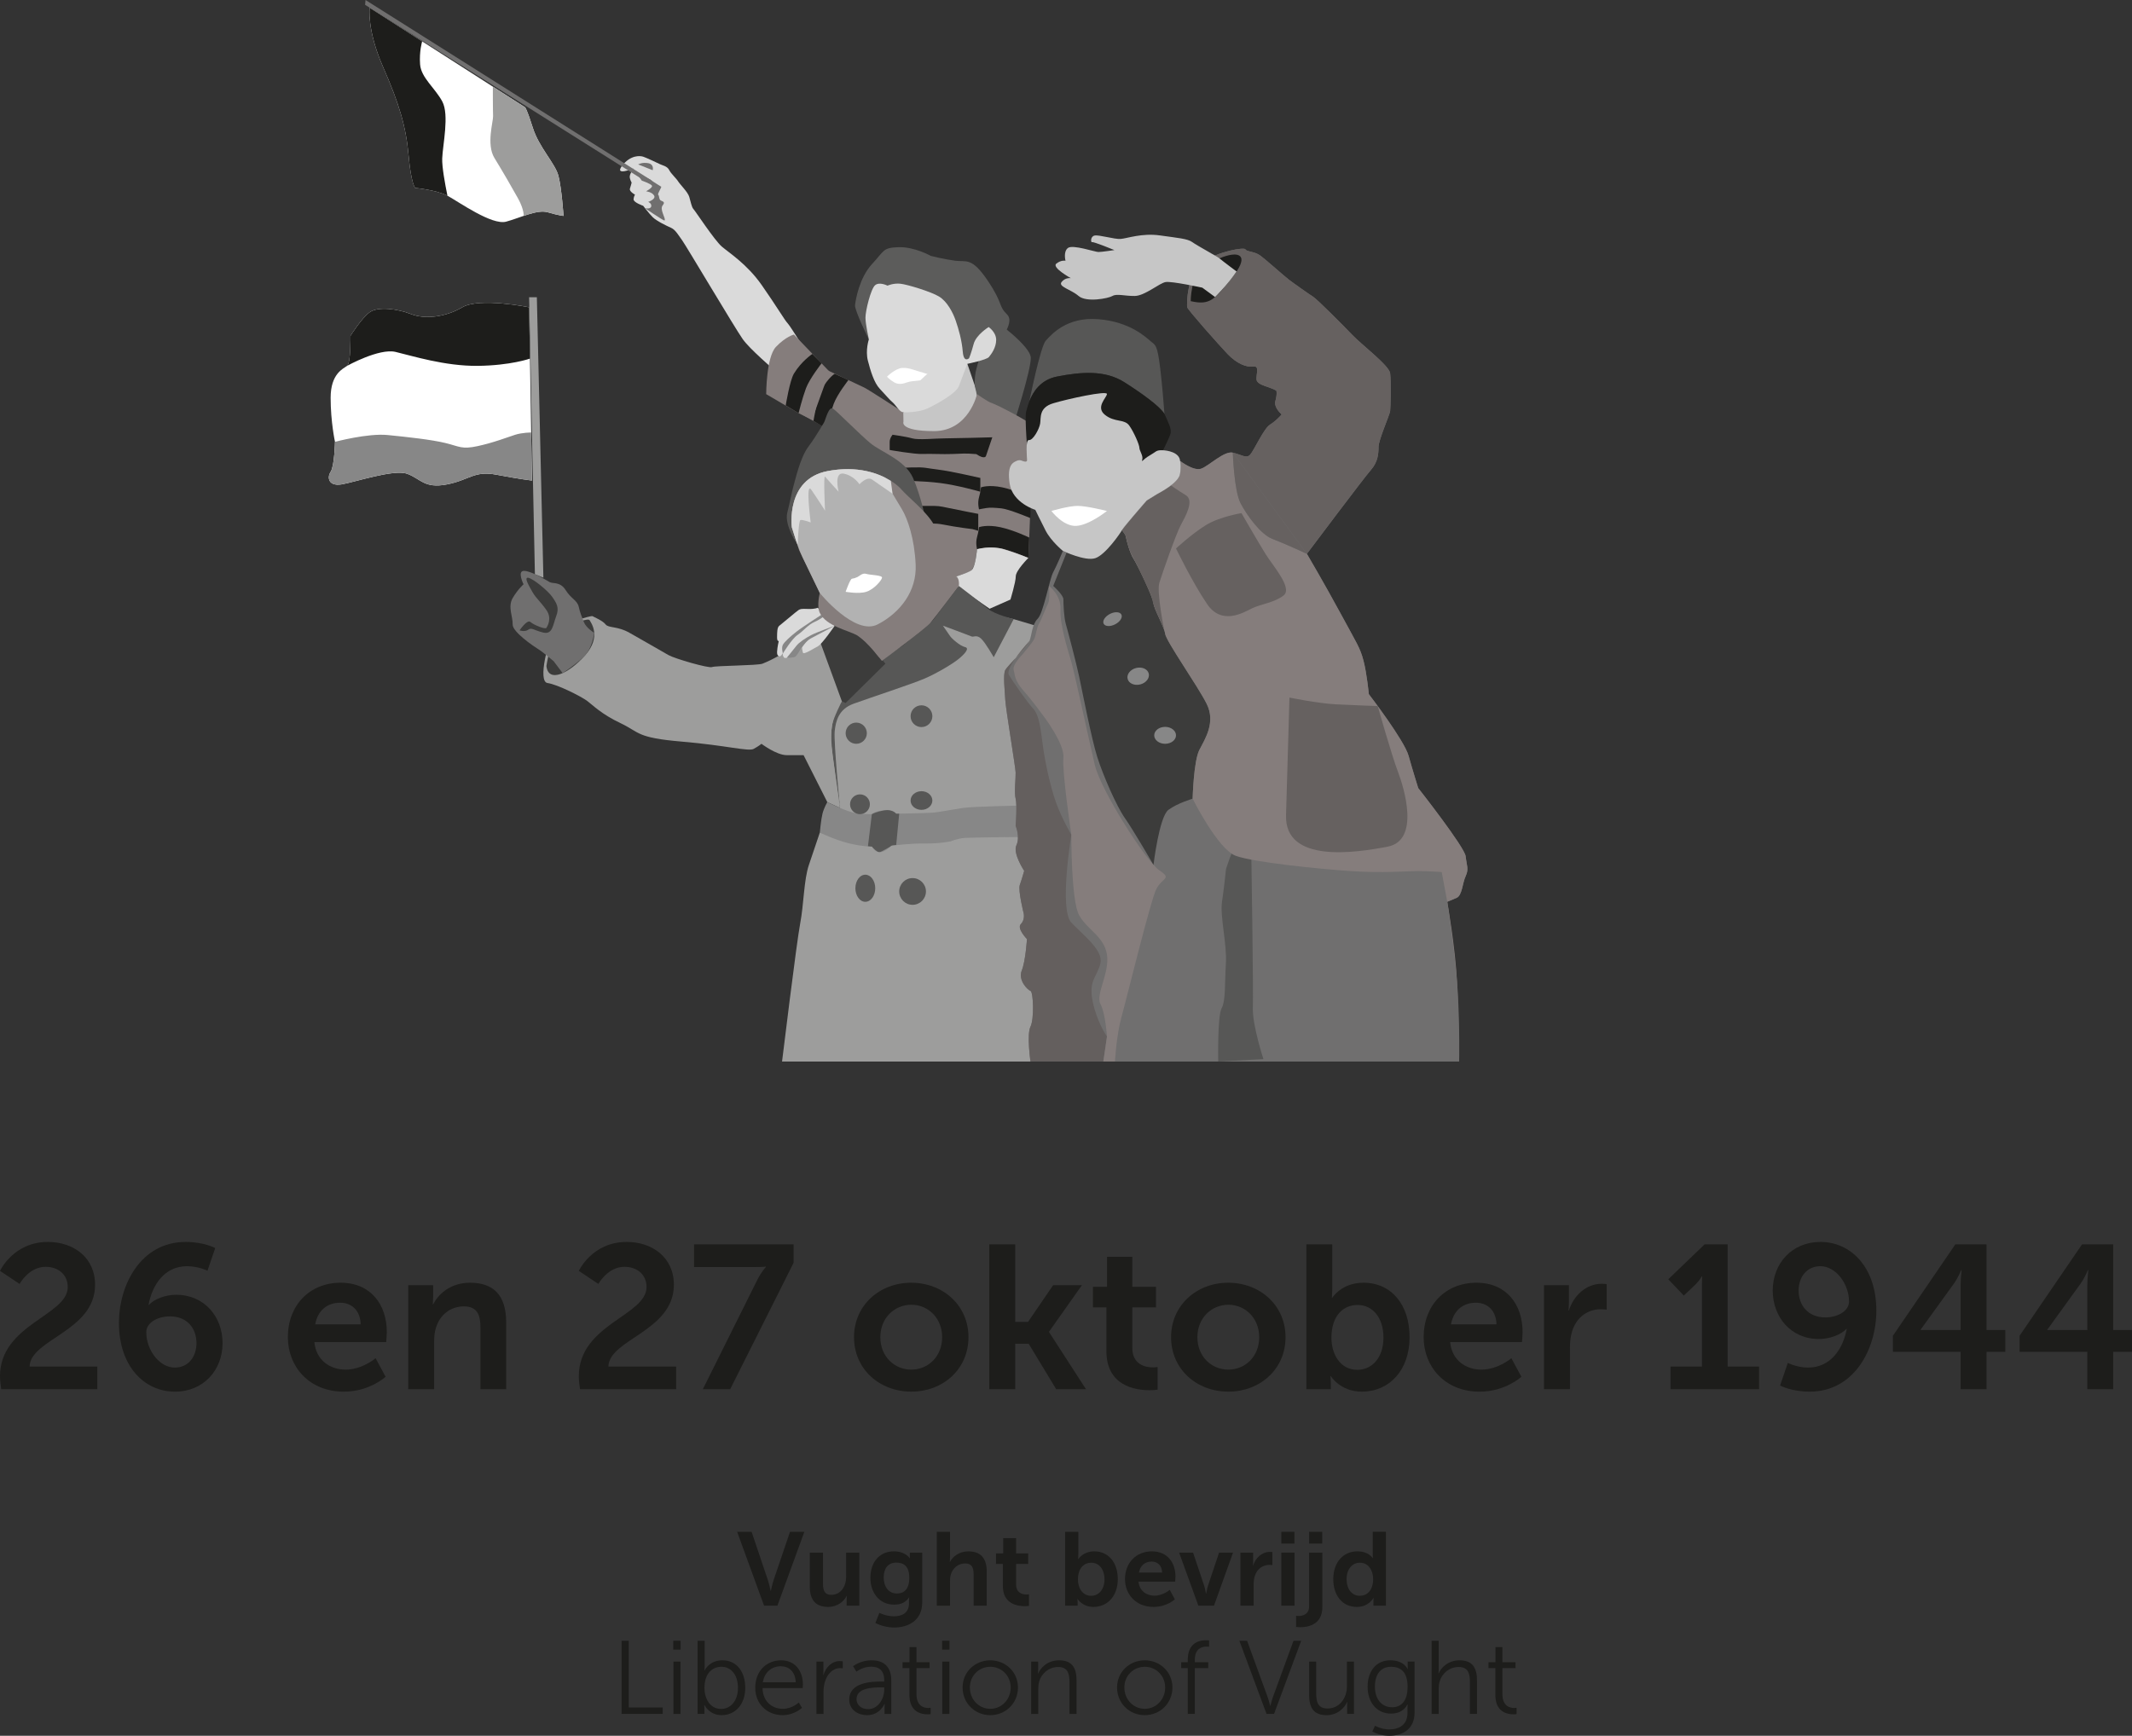 <!-- Generator: Adobe Illustrator 24.0.1, SVG Export Plug-In  -->
<svg version="1.1" xmlns="http://www.w3.org/2000/svg" xmlns:xlink="http://www.w3.org/1999/xlink" x="0px" y="0px"
	 width="228.635px" height="186.175px" viewBox="0 0 228.635 186.175" style="enable-background:new 0 0 228.635 186.175;"
	 xml:space="preserve">
<rect x="0" y="0" width="228.635" height="186.175" fill="#333333" stroke="none"/>
<style type="text/css">
	.st0{fill:#1D1D1B;}
	.st1{fill:#C6C6C6;}
	.st2{fill:#5C5C5B;}
	.st3{fill:#857D7C;}
	.st4{fill:#DADADA;}
	.st5{fill:#FFFFFF;}
	.st6{fill:#706F6F;}
	.st7{fill:#9D9D9C;}
	.st8{fill:#878787;}
	.st9{fill:#575756;}
	.st10{fill:#3C3C3B;}
	.st11{fill:#666160;}
	.st12{fill:#645F5E;}
	.st13{fill:#B2B2B2;}
</style>
<defs>
</defs>
<g>
	<path class="st0" d="M0,147.625c0-5.601,7.264-6.498,7.264-9.583c0-1.356-1.05-2.166-2.363-2.166c-1.816,0-2.8,1.838-2.8,1.838
		l-2.1-1.4c0,0,1.422-3.107,5.141-3.107c2.735,0,5.054,1.663,5.054,4.595c0,4.988-6.957,5.841-7.022,8.773h7.263v2.428H0.131
		C0.065,148.5,0,148.062,0,147.625z"/>
	<path class="st0" d="M12.755,141.893c0-4.069,2.341-8.686,7.154-8.686c1.969,0,3.172,0.657,3.172,0.657l-0.831,2.428
		c0,0-0.984-0.481-2.188-0.481c-2.45,0-3.741,2.035-4.135,4.157h0.043c0.547-0.634,1.794-1.094,2.91-1.094
		c3.063,0,4.989,2.384,4.989,5.185c0,2.888-2.035,5.207-5.12,5.207C15.512,149.266,12.755,146.575,12.755,141.893z M21.069,144.059
		c0-1.575-0.985-2.866-2.844-2.866c-1.4,0-2.538,0.722-2.538,1.685c0,1.947,1.422,3.807,3.063,3.807
		C20.194,146.684,21.069,145.525,21.069,144.059z"/>
	<path class="st0" d="M36.538,137.583c3.216,0,4.944,2.341,4.944,5.295c0,0.328-0.065,1.072-0.065,1.072h-7.701
		c0.175,1.947,1.685,2.954,3.347,2.954c1.794,0,3.216-1.225,3.216-1.225l1.072,1.991c0,0-1.707,1.597-4.485,1.597
		c-3.697,0-5.995-2.669-5.995-5.841C30.871,139.989,33.212,137.583,36.538,137.583z M38.681,142.046
		c-0.043-1.51-0.984-2.319-2.21-2.319c-1.422,0-2.406,0.875-2.669,2.319H38.681z"/>
	<path class="st0" d="M43.78,137.845h2.669v1.291c0,0.415-0.044,0.766-0.044,0.766h0.044c0.481-0.941,1.706-2.319,3.96-2.319
		c2.472,0,3.872,1.291,3.872,4.244v7.176h-2.757v-6.607c0-1.357-0.35-2.276-1.772-2.276c-1.488,0-2.581,0.941-2.997,2.276
		c-0.153,0.459-0.197,0.962-0.197,1.488v5.119H43.78V137.845z"/>
	<path class="st0" d="M62.071,147.625c0-5.601,7.264-6.498,7.264-9.583c0-1.356-1.05-2.166-2.363-2.166
		c-1.816,0-2.8,1.838-2.8,1.838l-2.1-1.4c0,0,1.422-3.107,5.141-3.107c2.735,0,5.054,1.663,5.054,4.595
		c0,4.988-6.957,5.841-7.022,8.773h7.263v2.428H62.202C62.136,148.5,62.071,148.062,62.071,147.625z"/>
	<path class="st0" d="M81.192,137.32c0.481-0.963,0.941-1.422,0.941-1.422v-0.043c0,0-0.306,0.043-1.072,0.043h-6.629v-2.428h10.677
		v1.969l-6.804,13.564h-2.932L81.192,137.32z"/>
	<path class="st0" d="M97.711,137.583c3.413,0,6.148,2.428,6.148,5.841c0,3.435-2.735,5.841-6.126,5.841
		c-3.413,0-6.148-2.407-6.148-5.841C91.585,140.011,94.32,137.583,97.711,137.583z M97.733,146.903c1.794,0,3.303-1.4,3.303-3.479
		c0-2.057-1.51-3.479-3.303-3.479c-1.816,0-3.326,1.422-3.326,3.479C94.408,145.503,95.917,146.903,97.733,146.903z"/>
	<path class="st0" d="M106.091,133.47h2.778v8.314h1.378l2.691-3.938h3.085l-3.522,4.988v0.044l3.96,6.126h-3.194l-2.954-4.879
		h-1.444v4.879h-2.778V133.47z"/>
	<path class="st0" d="M118.65,140.23h-1.444v-2.21h1.51v-3.216h2.713v3.216h2.538v2.21h-2.538v4.332c0,1.838,1.444,2.1,2.21,2.1
		c0.306,0,0.503-0.044,0.503-0.044v2.429c0,0-0.328,0.065-0.853,0.065c-1.553,0-4.638-0.459-4.638-4.201V140.23z"/>
	<path class="st0" d="M131.712,137.583c3.413,0,6.148,2.428,6.148,5.841c0,3.435-2.735,5.841-6.126,5.841
		c-3.413,0-6.148-2.407-6.148-5.841C125.586,140.011,128.321,137.583,131.712,137.583z M131.734,146.903
		c1.794,0,3.303-1.4,3.303-3.479c0-2.057-1.51-3.479-3.303-3.479c-1.816,0-3.326,1.422-3.326,3.479
		C128.408,145.503,129.917,146.903,131.734,146.903z"/>
	<path class="st0" d="M140.092,133.47h2.778v4.791c0,0.547-0.044,0.941-0.044,0.941h0.044c0,0,0.984-1.619,3.347-1.619
		c3.019,0,4.945,2.384,4.945,5.841c0,3.544-2.166,5.841-5.119,5.841c-2.319,0-3.326-1.663-3.326-1.663h-0.044
		c0,0,0.044,0.328,0.044,0.766v0.635h-2.625V133.47z M145.561,146.925c1.532,0,2.8-1.247,2.8-3.457c0-2.122-1.138-3.5-2.778-3.5
		c-1.444,0-2.8,1.05-2.8,3.522C142.783,145.218,143.702,146.925,145.561,146.925z"/>
	<path class="st0" d="M158.339,137.583c3.216,0,4.944,2.341,4.944,5.295c0,0.328-0.065,1.072-0.065,1.072h-7.701
		c0.175,1.947,1.685,2.954,3.347,2.954c1.794,0,3.216-1.225,3.216-1.225l1.072,1.991c0,0-1.707,1.597-4.485,1.597
		c-3.697,0-5.995-2.669-5.995-5.841C152.672,139.989,155.013,137.583,158.339,137.583z M160.482,142.046
		c-0.043-1.51-0.984-2.319-2.21-2.319c-1.422,0-2.406,0.875-2.669,2.319H160.482z"/>
	<path class="st0" d="M165.581,137.845h2.669v1.925c0,0.416-0.044,0.788-0.044,0.788h0.044c0.503-1.597,1.838-2.866,3.544-2.866
		c0.263,0,0.503,0.044,0.503,0.044v2.735c0,0-0.285-0.044-0.656-0.044c-1.181,0-2.516,0.679-3.041,2.341
		c-0.175,0.547-0.241,1.16-0.241,1.816v4.419h-2.778V137.845z"/>
	<path class="st0" d="M179.146,146.575h3.369v-8.62c0-0.525,0.022-1.05,0.022-1.05h-0.044c0,0-0.175,0.372-0.678,0.875l-1.247,1.181
		l-1.663-1.75l3.894-3.741h2.472v13.105h3.369v2.428h-9.495V146.575z"/>
	<path class="st0" d="M190.894,148.609l0.831-2.428c0,0,0.985,0.503,2.166,0.503c2.45,0,3.763-2.035,4.157-4.157h-0.044
		c-0.547,0.635-1.816,1.094-2.931,1.094c-3.063,0-4.967-2.406-4.967-5.207c0-2.866,2.035-5.207,5.119-5.207
		c3.238,0,5.995,2.691,5.995,7.373c0,4.069-2.341,8.686-7.154,8.686C192.098,149.266,190.894,148.609,190.894,148.609z
		 M198.289,139.617c0-1.947-1.444-3.807-3.063-3.807c-1.444,0-2.341,1.138-2.341,2.604c0,1.575,0.985,2.888,2.866,2.888
		C197.152,141.302,198.289,140.558,198.289,139.617z"/>
	<path class="st0" d="M202.994,143.271l6.695-9.801h3.347v9.189h2.013v2.341h-2.013v4.004h-2.778v-4.004h-7.264V143.271z
		 M210.257,142.658v-4.813c0-0.766,0.109-1.619,0.109-1.619h-0.044c0,0-0.35,0.831-0.766,1.422l-3.588,4.967v0.043H210.257z"/>
	<path class="st0" d="M216.58,143.271l6.695-9.801h3.347v9.189h2.013v2.341h-2.013v4.004h-2.778v-4.004h-7.264V143.271z
		 M223.844,142.658v-4.813c0-0.766,0.109-1.619,0.109-1.619h-0.044c0,0-0.35,0.831-0.766,1.422l-3.588,4.967v0.043H223.844z"/>
</g>
<g>
	<path class="st0" d="M79.051,164.298h1.551l1.741,5.168c0.156,0.458,0.29,1.161,0.301,1.161h0.022c0.011,0,0.145-0.703,0.301-1.161
		l1.752-5.168h1.54l-2.891,7.925h-1.429L79.051,164.298z"/>
	<path class="st0" d="M86.842,166.53h1.417v3.37c0,0.692,0.179,1.161,0.882,1.161c1.027,0,1.596-0.904,1.596-1.919v-2.612h1.417
		v5.692h-1.361v-0.647c0-0.223,0.022-0.402,0.022-0.402h-0.022c-0.279,0.592-1.005,1.183-1.976,1.183
		c-1.216,0-1.975-0.614-1.975-2.165V166.53z"/>
	<path class="st0" d="M95.873,173.361c0.871,0,1.607-0.368,1.607-1.384v-0.335c0-0.134,0.022-0.301,0.022-0.301H97.48
		c-0.335,0.502-0.826,0.77-1.584,0.77c-1.63,0-2.556-1.317-2.556-2.88s0.882-2.835,2.523-2.835c1.239,0,1.685,0.725,1.685,0.725
		h0.034c0,0-0.011-0.067-0.011-0.156v-0.435h1.328v5.346c0,1.953-1.518,2.69-3.002,2.69c-0.714,0-1.473-0.201-2.02-0.491
		l0.424-1.082C94.299,172.992,95.013,173.361,95.873,173.361z M97.513,169.242c0-1.295-0.636-1.641-1.406-1.641
		c-0.859,0-1.339,0.625-1.339,1.585c0,0.993,0.514,1.73,1.429,1.73C96.877,170.916,97.513,170.526,97.513,169.242z"/>
	<path class="st0" d="M100.461,164.298h1.417v2.746c0,0.279-0.022,0.48-0.022,0.48h0.022c0.279-0.547,0.971-1.127,1.965-1.127
		c1.261,0,1.975,0.658,1.975,2.165v3.661h-1.406v-3.37c0-0.692-0.179-1.161-0.904-1.161c-0.748,0-1.328,0.491-1.54,1.183
		c-0.067,0.223-0.09,0.469-0.09,0.737v2.612h-1.417V164.298z"/>
	<path class="st0" d="M107.549,167.746h-0.737v-1.127h0.77v-1.64h1.384v1.64h1.295v1.127h-1.295v2.21
		c0,0.937,0.737,1.071,1.127,1.071c0.156,0,0.257-0.022,0.257-0.022v1.239c0,0-0.167,0.034-0.435,0.034
		c-0.792,0-2.366-0.235-2.366-2.143V167.746z"/>
	<path class="st0" d="M114.225,164.298h1.417v2.444c0,0.279-0.022,0.48-0.022,0.48h0.022c0,0,0.502-0.826,1.708-0.826
		c1.54,0,2.522,1.216,2.522,2.98c0,1.808-1.105,2.98-2.611,2.98c-1.183,0-1.697-0.848-1.697-0.848h-0.022
		c0,0,0.022,0.167,0.022,0.391v0.324h-1.339V164.298z M117.015,171.162c0.781,0,1.429-0.636,1.429-1.763
		c0-1.083-0.58-1.786-1.417-1.786c-0.737,0-1.429,0.536-1.429,1.797C115.597,170.291,116.066,171.162,117.015,171.162z"/>
	<path class="st0" d="M123.534,166.396c1.641,0,2.523,1.194,2.523,2.701c0,0.167-0.034,0.547-0.034,0.547h-3.929
		c0.09,0.993,0.859,1.507,1.708,1.507c0.915,0,1.641-0.625,1.641-0.625l0.547,1.016c0,0-0.871,0.815-2.288,0.815
		c-1.886,0-3.058-1.361-3.058-2.98C120.644,167.624,121.838,166.396,123.534,166.396z M124.628,168.673
		c-0.022-0.77-0.502-1.183-1.127-1.183c-0.726,0-1.228,0.447-1.362,1.183H124.628z"/>
	<path class="st0" d="M126.448,166.53h1.496l1.183,3.527c0.112,0.335,0.19,0.859,0.201,0.859h0.022c0.011,0,0.089-0.524,0.201-0.859
		l1.183-3.527h1.496l-2.043,5.692h-1.674L126.448,166.53z"/>
	<path class="st0" d="M133.023,166.53h1.362v0.982c0,0.212-0.022,0.402-0.022,0.402h0.022c0.257-0.815,0.937-1.462,1.808-1.462
		c0.134,0,0.257,0.022,0.257,0.022v1.395c0,0-0.145-0.022-0.335-0.022c-0.603,0-1.284,0.346-1.552,1.194
		c-0.089,0.279-0.123,0.592-0.123,0.927v2.254h-1.417V166.53z"/>
	<path class="st0" d="M137.41,164.298h1.406v1.262h-1.406V164.298z M137.41,166.53h1.417v5.692h-1.417V166.53z"/>
	<path class="st0" d="M141.807,166.53v5.86c0,1.908-1.596,2.143-2.377,2.143c-0.268,0-0.435-0.034-0.435-0.034v-1.194
		c0,0,0.1,0.022,0.245,0.022c0.402,0,1.15-0.123,1.15-1.049v-5.748H141.807z M140.39,164.298h1.406v1.262h-1.406V164.298z"/>
	<path class="st0" d="M145.558,166.396c1.25,0,1.641,0.725,1.641,0.725h0.022c0,0-0.011-0.145-0.011-0.324v-2.5h1.417v7.925h-1.339
		v-0.469c0-0.212,0.022-0.368,0.022-0.368h-0.022c0,0-0.48,0.971-1.786,0.971c-1.54,0-2.522-1.216-2.522-2.98
		C142.98,167.568,144.052,166.396,145.558,166.396z M145.826,171.162c0.736,0,1.429-0.536,1.429-1.797
		c0-0.882-0.469-1.752-1.417-1.752c-0.781,0-1.429,0.636-1.429,1.764C144.409,170.459,144.989,171.162,145.826,171.162z"/>
</g>
<g>
	<path class="st0" d="M66.659,175.985h0.77v7.154h3.638v0.692h-4.409V175.985z"/>
	<path class="st0" d="M72.196,175.985h0.793v0.949h-0.793V175.985z M72.218,178.217h0.759v5.614h-0.759V178.217z"/>
	<path class="st0" d="M74.808,175.985h0.759v2.723c0,0.257-0.022,0.458-0.022,0.458h0.022c0,0,0.469-1.083,1.909-1.083
		c1.507,0,2.444,1.206,2.444,2.947c0,1.774-1.06,2.935-2.534,2.935c-1.339,0-1.842-1.094-1.842-1.094h-0.022
		c0,0,0.022,0.189,0.022,0.458v0.502h-0.737V175.985z M77.331,183.296c0.993,0,1.808-0.837,1.808-2.266
		c0-1.373-0.726-2.255-1.775-2.255c-0.937,0-1.819,0.67-1.819,2.266C75.545,182.169,76.125,183.296,77.331,183.296z"/>
	<path class="st0" d="M83.761,178.083c1.551,0,2.344,1.194,2.344,2.589c0,0.134-0.022,0.391-0.022,0.391h-4.308
		c0.033,1.44,1.015,2.221,2.176,2.221c1.027,0,1.708-0.681,1.708-0.681l0.346,0.58c0,0-0.815,0.781-2.076,0.781
		c-1.674,0-2.936-1.206-2.936-2.935C80.993,179.189,82.242,178.083,83.761,178.083z M85.334,180.439
		c-0.045-1.172-0.759-1.719-1.596-1.719c-0.938,0-1.752,0.592-1.931,1.719H85.334z"/>
	<path class="st0" d="M87.556,178.217h0.748v0.993c0,0.246-0.022,0.447-0.022,0.447h0.022c0.268-0.848,0.893-1.495,1.774-1.495
		c0.156,0,0.301,0.033,0.301,0.033v0.748c0,0-0.134-0.022-0.279-0.022c-0.792,0-1.384,0.625-1.63,1.451
		c-0.112,0.357-0.156,0.737-0.156,1.094v2.366h-0.759V178.217z"/>
	<path class="st0" d="M94.51,180.36h0.313v-0.145c0-1.082-0.592-1.451-1.395-1.451c-0.927,0-1.585,0.536-1.585,0.536l-0.357-0.58
		c0,0,0.737-0.636,1.998-0.636c1.351,0,2.098,0.748,2.098,2.154v3.594h-0.725v-0.614c0-0.279,0.022-0.468,0.022-0.468h-0.022
		c0,0-0.469,1.216-1.875,1.216c-0.938,0-1.909-0.547-1.909-1.663C91.072,180.405,93.539,180.36,94.51,180.36z M93.104,183.318
		c1.071,0,1.719-1.116,1.719-2.087v-0.245h-0.324c-0.882,0-2.645,0.034-2.645,1.272C91.854,182.782,92.267,183.318,93.104,183.318z"
		/>
	<path class="st0" d="M97.524,178.92h-0.736v-0.636h0.747v-1.618h0.748v1.618h1.406v0.636h-1.406v2.79
		c0,1.317,0.837,1.484,1.261,1.484c0.156,0,0.257-0.022,0.257-0.022v0.681c0,0-0.123,0.022-0.323,0.022
		c-0.648,0-1.953-0.212-1.953-2.087V178.92z"/>
	<path class="st0" d="M101.03,175.985h0.792v0.949h-0.792V175.985z M101.052,178.217h0.759v5.614h-0.759V178.217z"/>
	<path class="st0" d="M106.197,178.083c1.641,0,2.969,1.25,2.969,2.913c0,1.696-1.328,2.969-2.969,2.969
		c-1.64,0-2.969-1.272-2.969-2.969C103.229,179.333,104.557,178.083,106.197,178.083z M106.197,183.285
		c1.206,0,2.188-0.982,2.188-2.288c0-1.272-0.982-2.221-2.188-2.221c-1.205,0-2.187,0.949-2.187,2.221
		C104.01,182.302,104.992,183.285,106.197,183.285z"/>
	<path class="st0" d="M110.585,178.217h0.748v0.837c0,0.246-0.022,0.447-0.022,0.447h0.022c0.201-0.513,0.915-1.417,2.243-1.417
		c1.384,0,1.875,0.793,1.875,2.176v3.572h-0.759v-3.37c0-0.882-0.134-1.663-1.217-1.663c-0.96,0-1.786,0.659-2.043,1.585
		c-0.067,0.235-0.089,0.491-0.089,0.759v2.69h-0.759V178.217z"/>
	<path class="st0" d="M122.763,178.083c1.641,0,2.969,1.25,2.969,2.913c0,1.696-1.328,2.969-2.969,2.969
		c-1.64,0-2.969-1.272-2.969-2.969C119.794,179.333,121.122,178.083,122.763,178.083z M122.763,183.285
		c1.206,0,2.188-0.982,2.188-2.288c0-1.272-0.982-2.221-2.188-2.221c-1.205,0-2.187,0.949-2.187,2.221
		C120.576,182.302,121.558,183.285,122.763,183.285z"/>
	<path class="st0" d="M127.374,178.92h-0.703v-0.636h0.703v-0.268c0-1.853,1.306-2.087,1.942-2.087c0.212,0,0.346,0.022,0.346,0.022
		v0.681c0,0-0.112-0.022-0.268-0.022c-0.435,0-1.261,0.156-1.261,1.406v0.268h1.44v0.636h-1.44v4.911h-0.759V178.92z"/>
	<path class="st0" d="M132.911,175.985h0.826l2.176,5.96c0.145,0.402,0.301,1.016,0.301,1.016h0.022c0,0,0.156-0.614,0.301-1.016
		l2.177-5.96h0.826l-2.913,7.846h-0.804L132.911,175.985z"/>
	<path class="st0" d="M140.39,178.217h0.759v3.371c0,0.882,0.134,1.663,1.216,1.663c1.284,0,2.076-1.127,2.076-2.344v-2.69h0.759
		v5.614h-0.737v-0.837c0-0.245,0.022-0.446,0.022-0.446h-0.022c-0.223,0.547-0.96,1.417-2.198,1.417
		c-1.317,0-1.875-0.714-1.875-2.176V178.217z"/>
	<path class="st0" d="M148.973,185.494c1.094,0,1.964-0.513,1.964-1.763v-0.514c0-0.212,0.022-0.402,0.022-0.402h-0.022
		c-0.335,0.625-0.904,0.982-1.774,0.982c-1.507,0-2.5-1.194-2.5-2.88c0-1.685,0.927-2.835,2.433-2.835
		c1.485,0,1.853,0.938,1.853,0.938h0.022c0,0-0.011-0.067-0.011-0.19v-0.614h0.737v5.48c0,1.786-1.317,2.478-2.69,2.478
		c-0.647,0-1.295-0.167-1.842-0.446l0.29-0.625C147.456,185.104,148.148,185.494,148.973,185.494z M150.949,180.918
		c0-1.64-0.781-2.143-1.774-2.143c-1.094,0-1.73,0.793-1.73,2.132c0,1.339,0.726,2.21,1.842,2.21
		C150.168,183.117,150.949,182.57,150.949,180.918z"/>
	<path class="st0" d="M153.528,175.985h0.759v3.036c0,0.257-0.022,0.457-0.022,0.457h0.022c0.212-0.536,0.96-1.395,2.232-1.395
		c1.384,0,1.875,0.793,1.875,2.176v3.572h-0.759v-3.37c0-0.882-0.134-1.663-1.216-1.663c-0.96,0-1.786,0.659-2.043,1.596
		c-0.067,0.223-0.089,0.48-0.089,0.748v2.69h-0.759V175.985z"/>
	<path class="st0" d="M160.36,178.92h-0.736v-0.636h0.747v-1.618h0.748v1.618h1.406v0.636h-1.406v2.79
		c0,1.317,0.837,1.484,1.261,1.484c0.156,0,0.257-0.022,0.257-0.022v0.681c0,0-0.123,0.022-0.323,0.022
		c-0.648,0-1.953-0.212-1.953-2.087V178.92z"/>
</g>
<polygon class="st1" points="96.868,44.215 96.148,45.5 97.328,46.162 101.949,46.629 104.519,45.422 105.13,43.086 103.74,39.024 
	102.26,39.465 "/>
<g>
	<path class="st2" d="M105.871,35.706c0,0-1.138,3.582-1.244,4.205c-0.106,0.623-0.154,1.35,0,1.869
		c0.153,0.519,0.389,2.418,0.389,2.418l1.439,1.787l2.271-0.545c0,0,1.817-5.685,1.817-7.035c0-1.35-4.088-4.205-4.088-4.205
		L105.871,35.706z"/>
	<path class="st3" d="M104.778,58.907l1.999,0.493l3.504,0.441c0,0,0.623-13.835,0.389-14.224s-3.777-2.219-4.283-2.375
		c-0.506-0.156-1.609-0.973-1.609-0.973s-0.883,3.971-4.62,3.971c-3.738,0-3.271-1.012-3.271-1.012l-0.019-1.012
		c0,0-3.667-2.388-4.186-2.648c-0.52-0.26-5.427-2.544-5.427-2.544s-1.478,1.298-1.582,2.492c-0.104,1.194,0,2.752,0,2.752
		l9.136,5.166l3.946,6.411l1.558,5.554l1.246,0.727c0,0,2.462-0.691,2.648-0.987c0.187-0.295,0.336-0.66,0.412-1.096
		C104.693,59.606,104.778,58.907,104.778,58.907"/>
	<path class="st2" d="M93.175,36.402c0,0-1.531-3.089-1.48-3.66c0.052-0.571,0.467-2.959,1.817-4.413
		c1.35-1.454,1.142-1.765,2.855-1.816c1.713-0.052,3.452,0.934,3.452,0.934s1.428,0.363,2.622,0.519
		c1.194,0.156,1.765-0.415,3.478,2.129c1.713,2.544,1.09,2.648,2.077,3.634c0.986,0.986-1.242,3.271-1.242,3.271l-1.846,0.933
		l-2.519,1.805l-0.831-6.061l-4.776-2.336l-2.18,0.467L93.175,36.402z"/>
	<path class="st0" d="M104.778,58.907c0,0-0.182-0.649,0-1.298c0.182-0.649,0.208-1.064,0.208-1.064s0.831-0.311,2.284,0
		c1.454,0.312,3.106,1.112,3.106,1.112l-0.094,2.184c0,0-2.319-0.97-3.118-1.044c-0.8-0.074-1.163-0.096-1.584-0.035
		C105.156,58.823,104.778,58.907,104.778,58.907"/>
	<path class="st0" d="M104.99,54.634c0,0-0.182-0.649,0-1.298c0.182-0.649,0.208-1.064,0.208-1.064s0.831-0.311,2.284,0
		c1.454,0.312,3.106,1.112,3.106,1.112l-0.094,2.184c0,0-2.319-0.97-3.118-1.044c-0.8-0.073-1.163-0.096-1.584-0.035
		C105.368,54.55,104.99,54.634,104.99,54.634"/>
	<path class="st0" d="M104.909,55.117c0,0-2.052-0.389-3.142-0.623c-1.09-0.234-1.168-0.234-2.129-0.234h-2.31l0.847,2.146
		c0,0,1.361-0.459,2.943-0.147c1.583,0.312,3.166,0.493,3.166,0.493l0.624,0.182V55.117z"/>
	<path class="st0" d="M96.926,51.574c0,0,2.025,0,3.894,0.234c1.869,0.234,4.311,0.932,4.311,0.932v-1.477
		c0,0-3.22-0.74-4.544-0.896c-1.324-0.155-1.285-0.272-2.803-0.234c-1.518,0.039-2.064,0.156-2.064,0.156l0.701,1.324L96.926,51.574
		z"/>
	<path class="st0" d="M106.415,46.904c0,0-4.232,0.114-5.128,0.114c-0.895,0-2.804,0.195-3.465,0
		c-0.662-0.194-2.102-0.389-2.102-0.389s-0.312,0.35-0.312,0.778v0.857c0,0,2.648,0.467,3.543,0.429
		c0.895-0.039,2.103,0.044,3.193,0.002c1.09-0.041,1.292-0.091,2.554,0.012c0.924,0.623,1.034,0.204,1.034,0.204L106.415,46.904z"/>
	<path class="st4" d="M96.868,44.215c0,0,1.576,0.078,2.615-0.415c1.038-0.493,3.062-1.609,3.348-2.388
		c0.286-0.779,0.909-2.388,0.909-2.388s2.051-0.415,2.31-0.727c0.26-0.312,0.779-1.012,0.779-1.843c0-0.831-0.805-1.376-0.805-1.376
		s-1.35,0.831-1.609,1.817c-0.26,0.986-0.493,1.531-0.493,1.531s-0.571,0.545-0.675-0.701c-0.104-1.246-0.441-2.414-0.753-3.323
		c-0.311-0.908-0.934-2.076-1.791-2.596c-0.857-0.519-3.401-1.298-4.153-1.375c-0.753-0.078-1.376,0.208-1.376,0.208
		s-0.857-0.441-1.324-0.052c-0.467,0.389-1.038,2.751-1.038,3.478c0,0.727,0.363,2.336,0.363,2.336s-0.389,1.168-0.104,2.284
		c0.285,1.116,0.67,2.372,1.272,3.011c0.779,0.828,0.986,1.117,1.376,1.455C96.108,43.489,96.462,44.212,96.868,44.215"/>
	<path class="st5" d="M95.122,40.399c0,0,0.888-0.884,1.641-0.936c0.753-0.052,1.604,0.365,1.915,0.417
		c0.312,0.052,0.753,0.299,0.831,0.188c0.078-0.111-0.675,0.59-0.779,0.694c-0.104,0.104-0.903,0.059-1.412,0.237
		c-0.509,0.178-0.95,0.289-1.443,0C95.382,40.711,95.122,40.399,95.122,40.399"/>
	<path class="st4" d="M85.933,42.917c0,0-0.934-1.388-2.077-2.459c-1.142-1.071-3.426-2.992-4.205-4.082
		c-0.778-1.09-6.074-10.019-6.489-10.59c-0.415-0.571-0.727-1.142-1.194-1.35c-0.467-0.208-1.557-0.727-1.973-1.142
		s-1.021-1.22-1.021-1.22s-1.056-0.363-1.03-0.701c0.026-0.337,0.156-0.493,0.156-0.493s-0.649-0.337-0.545-0.649
		c0.104-0.311,0.182-0.649,0.182-0.649s-0.256-0.415-0.193-0.727c0.063-0.311,0.375-0.779,0.375-0.779s-2.103,0.857-1.194-0.311
		c0.908-1.168,1.93-1.064,2.25-0.96c0.32,0.104,1.54,0.675,1.8,0.805c0.259,0.13,0.778,0.208,0.986,0.623
		c0.208,0.415,0.753,0.882,0.961,1.22c0.208,0.337,1.038,1.142,1.194,1.661c0.156,0.519,0.259,1.116,0.441,1.298
		c0.182,0.182,2.258,3.349,3.037,4.024c0.779,0.675,2.699,1.869,4.283,4.127c1.583,2.258,2.492,3.816,2.803,4.127
		c0.312,0.312,2.776,4.335,2.776,4.335l0.599,1.435L85.933,42.917z"/>
	<path class="st6" d="M69.179,22.337c0,0,0.61,0.126,0.661-0.212c0.052-0.337-0.33-0.467-0.33-0.467s0.85-0.286,0.642-0.675
		c-0.208-0.389-0.869-0.467-0.869-0.467s0.739-0.39,0.635-0.597c-0.104-0.208-1.09-0.545-1.09-0.545l-0.597-0.831
		c0,0,1.532,0.701,1.635,0.805c0.104,0.104,0.961,0.623,1.038,0.675s-0.441,0.779-0.311,0.883c0.13,0.104,0.042,0.519,0.32,0.623
		c0.277,0.104,0.381,0.208,0.173,0.467c-0.208,0.259-0.104,0.571-0.026,0.83c0.078,0.26,0.401,0.909,0.135,0.805
		C70.93,23.527,69.179,22.337,69.179,22.337"/>
	<path class="st6" d="M68.438,17.635l1.557,0.623c0,0,0.182-0.623-0.467-0.753C68.88,17.375,68.438,17.635,68.438,17.635"/>
</g>
<polygon class="st6" points="39.199,0 39.153,0.517 69.384,19.547 69.866,19.348 "/>
<g>
	<path class="st5" d="M39.644,0.832c0,0-0.316,2.359,1.435,6.348c1.75,3.989,2.468,6.437,2.739,9.492
		c0.272,3.055,0.701,3.485,0.701,3.485s2.327,0.21,3.518,0.865c1.192,0.655,4.718,3.163,6.241,2.753
		c1.523-0.41,3.327-1.341,4.469-1.004c1.142,0.338,1.685,0.387,1.685,0.387s-0.199-2.984-0.549-4.308
		c-0.35-1.324-2.083-3.045-2.742-5.137c-0.659-2.092-0.834-2.205-0.834-2.205L39.644,0.832z"/>
	<path class="st0" d="M47.429,10.882c-0.769-1.438-2.272-2.551-2.378-3.968c-0.107-1.417,0.222-2.476,0.222-2.476l-5.628-3.607
		c0,0-0.316,2.359,1.434,6.349c1.751,3.989,2.468,6.437,2.739,9.492c0.271,3.055,0.701,3.485,0.701,3.485s2.26,0.205,3.465,0.839
		c-0.264-1.294-0.593-3.111-0.561-3.998C47.478,15.539,48.199,12.32,47.429,10.882"/>
	<path class="st7" d="M58.748,22.772c1.142,0.338,1.685,0.387,1.685,0.387s-0.2-2.984-0.549-4.308
		c-0.35-1.324-2.083-3.045-2.742-5.137c-0.479-1.522-0.702-1.995-0.788-2.14l-0.046-0.064l-3.454-2.213c0,0-0.002,2.581,0.024,3.152
		c0.026,0.571-0.744,3.043,0.142,4.491c0.886,1.448,1.867,3.14,2.506,4.292c0.466,0.842,0.619,1.444,0.649,1.921
		C57.135,22.826,58.061,22.57,58.748,22.772"/>
	<path class="st4" d="M101.559,62.125c0,0,2.232-0.623,2.648-0.987c0.415-0.363,0.571-2.232,0.571-2.232s1.453-0.415,2.855,0
		c1.402,0.416,2.648,0.935,2.648,0.935s-1.35,1.35-1.35,1.973c0,0.623-0.571,2.492-0.571,2.492l-2.232,0.986L101.559,62.125z"/>
</g>
<polygon class="st7" points="90.08,86.654 90.283,88.576 98.202,89.718 109.935,87.89 112.379,67.499 108.707,66.408 
	103.776,65.292 100.505,66.973 94.588,72.629 87.579,75.649 "/>
<g>
	<path class="st8" d="M87.916,89.302c0,0,0.13-1.402,0.285-2.025c0.156-0.623,0.519-1.246,0.519-1.246s2.181,1.09,3.115,1.194
		c0.934,0.104,1.661,0.104,1.661,0.104s0.311-0.364,1.35-0.415c1.038-0.052,1.259,0.363,1.259,0.363s2.946-0.052,3.777-0.104
		c0.831-0.052,2.335-0.363,3.426-0.519c1.09-0.156,6.412-0.259,6.412-0.259l0.208,3.374l-0.83,0.882l-12.59,0.755l-2.596,0.802
		l-2.076-1.012l-2.907-0.727L87.916,89.302z"/>
	<path class="st9" d="M93.497,87.33l-0.422,3.457l0.422,0.022c0,0,0.555,0.612,0.779,0.6c0.224-0.013,1.35-0.704,1.35-0.704
		l0.48-0.055l0.324-3.377l-0.324,0.006c0,0-0.399-0.51-1.259-0.363C93.986,87.062,93.497,87.33,93.497,87.33"/>
	<path class="st9" d="M90.08,86.654c0,0-0.685-7.086-0.568-8.215c0.117-1.129,0.428-2.375,2.025-2.959
		c1.596-0.584,6.229-2.103,7.592-2.687c1.363-0.584,3.037-1.596,3.66-2.103c0.623-0.506,1.246-1.168,0.701-1.285
		c-0.545-0.117-1.44-0.934-1.596-1.168c-0.156-0.234-0.779-1.13-0.779-1.13s2.937,1.09,3.104,1.168
		c0.167,0.078,0.522-0.233,1.007,0.234c0.484,0.467,1.34,1.986,1.34,1.986l2.141-4.088c0,0-2.059-0.506-2.781-1.129
		c-0.723-0.623-3.098-2.433-3.098-2.433s-2.141,2.823-2.687,3.562c-0.545,0.74-2.375,2.025-2.998,2.57
		c-0.623,0.545-1.09,0.662-2.569,1.908c-1.48,1.246-4.205,4.166-4.711,4.828c-0.506,0.662-0.857,3.185-0.74,4.065
		C89.24,80.659,90.08,86.654,90.08,86.654"/>
	<path class="st10" d="M90.68,75.402c0,0-2.219-1-2.764-1.675c-0.545-0.675-1.791-1.298-1.428-2.076
		c0.363-0.779,2.317-4.465,2.612-4.569c0.295-0.104,0.191-0.259,1.177,0.208c0.987,0.467,1.506,0.675,2.44,1.454
		c0.935,0.778,2.233,2.443,2.233,2.443L90.68,75.402z"/>
	<path class="st7" d="M87.916,68.744c0,0-3.608,1.124-4.283,1.522c-0.675,0.399-1.35,0.716-1.869,0.921
		c-0.519,0.205-5.035,0.205-5.399,0.36c-0.363,0.156-3.997-0.9-4.672-1.281c-0.675-0.38-2.907-1.678-4.205-2.405
		c-1.298-0.727-2.232-0.481-2.544-0.889c-0.312-0.408-1.246-0.787-1.402-0.884c-0.156-0.096-3.478,0.891-4.101,1.669
		c-0.623,0.779-1.817,5.347-0.727,5.503c1.09,0.156,3.634,1.454,4.257,1.921c0.623,0.468,1.506,1.402,3.582,2.388
		c2.077,0.987,1.661,1.558,6.541,1.973c4.88,0.415,7.164,1.09,7.736,0.779c0.571-0.311,0.83-0.542,0.83-0.542s1.61,1.217,2.7,1.217
		h1.816l2.544,5.035l1.36,0.623c0,0-0.59-4.013-0.784-5.614c-0.194-1.6-0.191-2.596-0.041-3.356c0.151-0.76,1.027-2.469,1.027-2.469
		L87.916,68.744z"/>
	<path class="st10" d="M58.598,71.431c0,0,0.467-2.959,0.934-3.309c0.467-0.351,1.207-1.052,1.675-1.149
		c0.467-0.097,1.869-0.72,2.024-0.448c0.156,0.272,1.285,1.76-0.467,3.741C61.012,72.249,58.793,73.3,58.598,71.431"/>
	<path class="st6" d="M60.337,72.197l-0.96-1.273c0,0-1.13-0.973-1.636-1.284c-0.506-0.312-2.803-1.87-2.764-2.668
		c0.039-0.797-0.547-1.887,0-2.822c0.545-0.934,1.168-1.479,1.168-1.479s-0.74-1.48,0.078-1.441
		c0.818,0.039,2.375,1.012,2.726,1.207c0.35,0.194,1.129-0.078,1.713,0.856c0.584,0.935,1.246,1.09,1.402,1.791
		c0.156,0.701,0.311,0.999,0.545,1.628c0.234,0.63,1.114,1.167,1.114,1.167s-0.181,1.669-1.125,2.567
		C61.654,71.346,60.337,72.197,60.337,72.197"/>
	<path class="st10" d="M55.717,67.615c0,0,0.818-1.22,1.168-0.902c0.351,0.318,1.596,0.824,1.713,0.63s0.623-1.012,0-1.908
		c-0.623-0.895-1.129-1.285-1.48-1.908c-0.35-0.623-0.973-1.635-0.467-1.557c0.507,0.078,2.126,1.402,2.581,2.064
		c0.456,0.662,0.768,1.139,0.417,2.049c-0.351,0.91-0.377,2-1.376,1.767c-0.999-0.234-1.272-0.584-1.622-0.311
		C56.301,67.81,55.717,67.615,55.717,67.615"/>
</g>
<polygon class="st7" points="57.363,61.583 56.742,31.88 57.572,31.88 58.273,61.966 "/>
<g>
	<path class="st0" d="M87.236,45.152c0,0,0.436-2.681,0.882-3.417c0.816-1.345,1.4-1.642,1.4-1.642l1.466,0.672
		c0,0-1.19,1.51-1.576,2.546c-0.386,1.036-0.794,2.667-0.794,2.667L87.236,45.152z"/>
	<path class="st5" d="M56.742,32.958c0,0-5.295-1.09-7.164,0c-1.869,1.09-4.049,1.298-5.503,0.727
		c-1.454-0.571-3.53-0.83-4.412-0.208c-0.883,0.623-2.077,2.544-2.077,2.544s0.052,2.907-0.363,3.219
		c-0.415,0.311-1.765,0.831-1.765,3.426c0,2.596,0.467,4.724,0.467,4.724s-0.052,2.596-0.467,3.219
		c-0.416,0.623-0.208,1.557,1.142,1.35c1.35-0.208,5.606-1.661,7.06-1.142c1.454,0.519,1.817,1.609,4.257,1.142
		c2.439-0.467,2.907-1.506,5.347-1.038c2.44,0.467,3.784,0.622,3.784,0.622L56.742,32.958z"/>
	<path class="st0" d="M42.419,37.745c1.765,0.415,5.295,1.537,8.825,1.496c3.53-0.042,5.588-0.777,5.588-0.777l-0.091-5.505
		c0,0-5.295-1.09-7.164,0c-1.869,1.09-4.049,1.298-5.503,0.727c-1.454-0.571-3.53-0.831-4.413-0.208
		c-0.883,0.623-2.077,2.544-2.077,2.544s0.052,2.907-0.363,3.219C37.222,39.24,40.654,37.329,42.419,37.745"/>
	<path class="st8" d="M36.599,51.959c1.35-0.208,5.607-1.661,7.06-1.142c1.454,0.519,1.817,1.609,4.257,1.142
		c2.44-0.467,2.907-1.506,5.347-1.038c2.44,0.467,3.784,0.622,3.784,0.622l-0.085-5.154c0,0-0.951,0.001-1.711,0.242
		c-0.759,0.241-2.316,0.849-4.03,1.219c-1.713,0.37-1.928,0.039-3.446-0.331c-1.518-0.369-4.049-0.642-6.191-0.857
		c-2.141-0.214-5.661,0.729-5.661,0.729s-0.052,2.596-0.467,3.219C35.042,51.232,35.25,52.167,36.599,51.959"/>
	<path class="st9" d="M93.286,86.264c0,0.587-0.476,1.062-1.062,1.062c-0.587,0-1.063-0.475-1.063-1.062
		c0-0.587,0.476-1.062,1.063-1.062C92.81,85.201,93.286,85.677,93.286,86.264"/>
	<path class="st9" d="M99.986,85.863c0,0.552-0.523,1-1.168,1c-0.645,0-1.168-0.448-1.168-1c0-0.552,0.523-1,1.168-1
		C99.463,84.863,99.986,85.311,99.986,85.863"/>
	<path class="st9" d="M99.986,76.817c0,0.645-0.523,1.168-1.168,1.168c-0.645,0-1.168-0.523-1.168-1.168s0.523-1.168,1.168-1.168
		C99.463,75.649,99.986,76.172,99.986,76.817"/>
	<path class="st11" d="M91.954,68.168c0,0,3.905-1.204,5.034-2.085c1.129-0.881,2.375-1.504,2.998-2.75
		c0.623-1.246,0.779-2.375,1.013-2.063c0.234,0.311,0.078,1.09-1.013,2.57c-1.09,1.479-2.608,3.114-3.737,3.971
		c-1.129,0.857-2.881,1.558-2.881,1.558s-0.394-0.426-0.649-0.623C92.463,68.548,91.954,68.168,91.954,68.168"/>
	<path class="st11" d="M93.86,70.006c0,0,4.413-3.13,4.958-3.598c0.545-0.467,1.713-2.92,1.869-2.725
		c0.156,0.195-0.117,1.246-0.701,1.947c-0.584,0.701-2.799,2.531-3.463,3.115c-0.664,0.584-2.208,1.812-2.208,1.812L93.86,70.006z"
		/>
	<path class="st7" d="M83.867,113.858c0,0,1.557-12.797,1.947-14.822c0.389-2.024,0.389-4.677,0.934-6.271
		c0.545-1.594,1.168-3.462,1.168-3.462s1.739,0.83,3.193,1.168c1.454,0.338,2.388,0.338,2.388,0.338s0.259,0.524,0.779,0.6
		c0.519,0.075,1.35-0.704,1.35-0.704s2.024-0.259,3.582-0.234c1.557,0.026,2.752-0.233,2.752-0.233s0.727-0.311,1.505-0.364
		c0.779-0.052,6.136-0.104,6.136-0.104l1.298,8.462l0.675,7.579v5.503v2.544H83.867z"/>
	<path class="st9" d="M93.86,95.272c0,0.803-0.476,1.454-1.064,1.454c-0.587,0-1.064-0.651-1.064-1.454
		c0-0.803,0.477-1.454,1.064-1.454C93.384,93.819,93.86,94.47,93.86,95.272"/>
	<path class="st9" d="M99.298,95.616c0,0.792-0.642,1.434-1.434,1.434c-0.792,0-1.434-0.642-1.434-1.434
		c0-0.792,0.642-1.434,1.434-1.434C98.656,94.182,99.298,94.824,99.298,95.616"/>
	<path class="st9" d="M92.96,78.642c0,0.628-0.509,1.137-1.137,1.137c-0.628,0-1.137-0.509-1.137-1.137s0.509-1.137,1.137-1.137
		C92.452,77.505,92.96,78.014,92.96,78.642"/>
	<path class="st3" d="M119.566,113.858l1.802-20.039l2.41-6.775l2.84-2.18h2.604l5.684,5.606l17.676,2.295l1.791-0.504l0.831,4.465
		c0,0,0.858,4.814,1.049,8.623s0.222,8.508,0.222,8.508H119.566z"/>
	<path class="st6" d="M156.477,113.858c0,0,0.078-3.764-0.156-7.579c-0.233-3.816-1.116-9.552-1.116-9.552s0.364-0.156,0.987-0.415
		c0.623-0.259,0.623-1.557,0.986-2.336c0.364-0.779,0.104-1.142,0-2.129c-0.104-0.986-5.087-7.319-5.087-7.319
		s-0.571-1.817-1.039-3.478c-0.467-1.662-4.256-6.593-4.256-6.593s-0.208-2.18-0.571-3.582c-0.363-1.402-0.727-1.869-2.44-5.035
		c-1.713-3.167-3.634-6.437-3.634-6.437s6.074-8.099,6.853-8.981c0.778-0.883,0.83-1.765,0.83-2.492
		c0-0.727,1.194-3.426,1.246-3.842c0.052-0.415,0.104-3.219,0-4.05c-0.104-0.83-3.063-3.063-4.049-4.101
		c-0.986-1.038-3.79-3.842-4.205-4.101c-0.415-0.26-2.18-1.506-2.648-1.869c-0.467-0.363-2.388-2.077-3.01-2.544
		c-0.623-0.467-1.506-0.415-1.61-0.675c-0.104-0.26-2.907,0.208-4.569,1.35c-1.661,1.142-1.765,4.569-1.661,4.88
		c0.104,0.312,3.323,3.946,4.308,4.984c0.987,1.038,2.025,1.454,2.752,1.35c0.727-0.104,0.311,0.779,0.364,1.402
		c0.052,0.623,1.505,0.778,2.128,1.194c0,0,0.104,0.363-0.104,1.09c-0.208,0.727,0.675,1.454,0.675,1.454s-0.571,0.675-1.246,1.09
		s-1.713,2.751-2.128,3.219c-0.415,0.467-0.935,0-1.869-0.208c-0.934-0.208-2.544,1.402-3.374,1.713
		c-0.831,0.312-2.285-0.831-2.285-0.831s0.156,0.415,0,1.402c-0.156,0.986-2.232,2.025-2.492,2.18s-1.09,0.675-1.09,0.675
		s-2.492,2.855-2.648,3.167c-0.156,0.312-1.765,2.648-2.855,3.011c-1.09,0.364-3.478-0.778-3.478-0.778s-0.623,1.505-1.039,2.284
		c-0.415,0.779-1.038,4.361-1.661,4.984c-0.623,0.623-0.623,1.713-0.883,2.388c-0.259,0.675-2.335,2.648-2.596,3.115
		c-0.26,0.467-0.052,2.232,0,3.219c0.052,0.986,1.09,7.164,1.11,7.787c0.019,0.623-0.175,2.128,0,2.803c0.175,0.675,0,2.907,0,2.907
		s0.5,1.194,0.085,2.077c-0.415,0.883,0.831,2.751,0.831,2.751s-0.26,0.935-0.468,1.506c-0.208,0.571,0.415,3.063,0.415,3.063
		s0.156,0.675-0.304,1.142c-0.46,0.467,0.653,1.609,0.653,1.609s-0.141,2.336-0.556,3.375c-0.415,1.038,0.623,2.077,0.935,2.18
		c0.311,0.104,0.415,3.011,0,3.842c-0.416,0.831,0,3.738,0,3.738H156.477z"/>
	<path class="st12" d="M110.507,113.858c0,0-0.415-2.907,0-3.738c0.415-0.831,0.311-3.737,0-3.842
		c-0.311-0.104-1.35-1.142-0.934-2.18c0.415-1.038,0.556-3.375,0.556-3.375s-1.112-1.142-0.653-1.609
		c0.46-0.468,0.305-1.142,0.305-1.142s-0.624-2.492-0.416-3.063c0.209-0.571,0.468-1.506,0.468-1.506s-1.246-1.869-0.831-2.751
		c0.415-0.883-0.085-2.077-0.085-2.077s0.175-2.232,0-2.907c-0.175-0.675,0.019-2.18,0-2.803s-1.057-6.801-1.109-7.787
		c-0.052-0.986-0.26-2.752,0-3.219c0.26-0.467,2.336-2.44,2.596-3.115c0,0-2.669,2.881-2.204,3.66
		c0.465,0.779,2.051,3.037,2.581,3.582c0.531,0.545,0.765,1.635,0.998,3.582c0.234,1.947,0.857,4.828,1.48,6.541
		c0.623,1.713,1.63,3.426,1.63,3.426s-1.329,8.021,0,9.422c1.329,1.402,3.432,2.959,3.12,4.361
		c-0.311,1.402-1.295,1.791-0.842,4.049c0.453,2.258,1.543,3.816,1.543,3.816l-0.389,2.674H110.507z"/>
	<path class="st3" d="M111.935,76.843c0,0,2.258,2.959,2.103,4.439c-0.156,1.48,0.851,8.254,0.851,8.254s-0.034,7.086,0.843,8.644
		c0.876,1.557,2.667,2.258,2.979,4.205c0.311,1.947-1.246,4.283-0.701,5.295c0.545,1.012,0.701,3.504,0.701,3.504l-0.39,2.673h1.246
		c0,0,0.156-2.829,0.701-4.776c0.545-1.947,3.115-12.511,3.738-13.731c0.623-1.22,1.734-1.064,0.322-1.999
		c-1.412-0.935-6.272-8.566-6.918-11.291c-0.646-2.726-2.136-9.734-2.52-11.058c-0.384-1.324-1.24-3.971-1.163-5.606
		c0.078-1.635-1.249-2.55-1.249-2.55s0.158,1.381-0.075,1.849c-0.233,0.468-0.739,1.83-0.973,2.18
		c-0.233,0.351-0.351,1.285-0.506,1.636c-0.156,0.35-1.012,1.362-1.207,1.596c-0.194,0.234-1.168,1.207-1.012,1.752
		c0.156,0.545,0.078,1.129,1.052,2.219C110.728,75.168,111.935,76.843,111.935,76.843"/>
	<path class="st10" d="M123.7,92.765c0,0,0.616-5.175,1.602-5.903c0.986-0.727,2.596-1.194,2.596-1.194s0.104-4.05,0.727-5.244
		c0.623-1.194,1.765-2.959,0.779-4.932c-0.986-1.973-4.347-6.697-4.457-7.527c-0.111-0.831-1.187-2.596-1.246-3.271
		c-0.059-0.675-1.72-4.114-2.136-4.756c-0.415-0.642-0.779-2.044-0.83-2.408c-0.052-0.363-0.935-1.194-0.935-1.194l-2.391,2.648
		l-2.748-0.415l-1.713,4.277c0,0,1.09,0.967,1.09,1.434c0,0.467,0.052,1.921,0.26,2.648c0.208,0.727,1.103,4.101,1.434,5.659
		c0.331,1.557,1.317,6.645,1.94,8.617c0.623,1.973,2.076,5.295,2.959,6.541C121.513,88.991,123.7,92.765,123.7,92.765"/>
	<path class="st8" d="M120.256,65.914c0.159,0.305-0.137,0.774-0.661,1.046c-0.524,0.273-1.078,0.247-1.237-0.058
		c-0.159-0.305,0.138-0.774,0.661-1.047C119.543,65.583,120.097,65.609,120.256,65.914"/>
	<path class="st8" d="M123.19,72.239c0.124,0.486-0.281,1.01-0.906,1.17c-0.625,0.16-1.233-0.104-1.357-0.59
		c-0.124-0.486,0.281-1.01,0.906-1.17C122.457,71.489,123.065,71.753,123.19,72.239"/>
	<path class="st8" d="M126.114,78.87c0,0.502-0.523,0.908-1.168,0.908c-0.645,0-1.168-0.407-1.168-0.908s0.523-0.908,1.168-0.908
		C125.591,77.962,126.114,78.368,126.114,78.87"/>
	<path class="st9" d="M130.64,113.858c0,0-0.091-4.88,0.365-5.711c0.457-0.831,0.323-2.699,0.458-4.776
		c0.135-2.076-0.646-5.087-0.415-6.645c0.231-1.557,0.431-3.53,0.431-3.53l0.393-1.141l0.345-0.854l1.269,0.415l0.71,0.325
		c0,0,0.227,14.259,0.159,16.128c-0.069,1.869,1.137,5.529,1.137,5.529L130.64,113.858z"/>
	<path class="st3" d="M127.898,85.668c0,0,0.104-4.049,0.727-5.243c0.623-1.194,1.765-2.959,0.779-4.932
		c-0.987-1.973-4.347-6.697-4.458-7.527c-0.111-0.831-1.186-2.596-1.246-3.271c-0.059-0.675-1.72-4.114-2.136-4.757
		c-0.415-0.642-0.779-2.044-0.831-2.408c-0.024-0.165-0.22-0.428-0.426-0.665l0.011-0.01c0.156-0.311,2.648-3.167,2.648-3.167
		s0.831-0.519,1.09-0.675c0.26-0.156,2.336-1.194,2.492-2.18c0.156-0.987,0-1.402,0-1.402s1.453,1.142,2.284,0.831
		c0.831-0.311,2.44-1.921,3.375-1.713c0,0,0.13,4.084,0.831,5.425c0.701,1.341,2.18,3.365,3.426,3.833
		c1.246,0.467,3.686,1.593,3.686,1.593s1.921,3.271,3.634,6.437c1.713,3.167,2.076,3.634,2.439,5.035
		c0.363,1.402,0.571,3.582,0.571,3.582s3.79,4.931,4.257,6.593c0.467,1.661,1.038,3.478,1.038,3.478s4.983,6.333,5.088,7.319
		c0.104,0.987,0.363,1.35,0,2.129c-0.364,0.779-0.364,2.077-0.987,2.336c-0.623,0.26-0.986,0.415-0.986,0.415l-0.594-3.193
		c0,0-1.56-0.103-2.573-0.103c-1.012,0-3.816,0.233-7.242,0c-3.426-0.234-10.357-0.935-12.274-1.636
		C130.605,91.094,127.898,85.668,127.898,85.668"/>
	<path class="st11" d="M126.114,58.829c0,0,1.68-1.557,3.186-2.492c1.505-0.935,3.835-1.298,3.835-1.298s1.824,3.167,2.602,4.412
		c0.779,1.246,2.907,3.634,1.921,4.413c-0.986,0.779-2.492,0.935-3.426,1.402c-0.934,0.468-3.219,1.817-4.776-0.467
		C127.898,62.515,126.114,58.829,126.114,58.829"/>
	<path class="st11" d="M138.281,74.818c0,0,3.011,0.623,4.984,0.727c1.973,0.104,4.482,0.185,4.482,0.185s1.488,5.267,2.163,7.031
		c0.675,1.765,2.388,7.372-1.09,8.047c-3.478,0.675-11.065,1.817-10.906-3.374C138.073,82.242,138.281,74.818,138.281,74.818"/>
	<path class="st11" d="M124.841,67.549c0,0-0.816-4.047-0.515-5.034c0.302-0.986,1.79-5.244,2.291-6.178
		c0.502-0.934,1.488-2.648,0.553-3.219c-0.934-0.571-1.598-1.053-1.598-1.053s-1.511,0.942-1.892,1.179
		c-0.381,0.237-0.715,0.444-0.715,0.444s-1.522,1.768-1.666,1.939c-0.143,0.171-0.982,1.228-0.982,1.228s0.375,0.461,0.415,0.675
		c0.041,0.213,0.298,1.208,0.43,1.542c0.131,0.334,0.733,1.444,0.94,1.861c0.207,0.416,1.213,2.598,1.328,2.905
		s0.233,0.963,0.44,1.454C124.081,65.784,124.841,67.549,124.841,67.549"/>
	<path class="st4" d="M89.513,67.119c0,0-1.35,1.96-1.791,2.193s-1.532,0.934-1.61,0.701c-0.078-0.234-0.104-0.571-0.104-0.571
		s-0.519,0.778-0.934,0.908c-0.415,0.13-0.909,0.337-1.012,0.156l-0.104-0.182v-0.234c0,0-0.286,0.363-0.364,0.312
		c-0.078-0.052-0.285-0.026-0.259-0.519c0.026-0.493,0.182-1.142,0.182-1.142s-0.186,0.104-0.184-0.389
		c0.003-0.493,0.003-1.064,0.236-1.233c0.234-0.169,1.843-1.544,2.051-1.675c0.208-0.129,0.285-0.155,1.038-0.129
		c0.753,0.026,1.038-0.13,1.038-0.13L89.513,67.119z"/>
	<path class="st8" d="M84.364,70.562c0,0,0.789-0.965,1.048-1.302c0.259-0.337,0.934-0.805,1.583-1.142
		c0.649-0.337,2.518-0.999,2.518-0.999s-2.086,1.104-2.575,1.363c-0.488,0.26-0.929,0.96-0.929,0.96s-0.578,0.885-0.721,0.995
		C85.145,70.547,84.364,70.562,84.364,70.562"/>
	<path class="st8" d="M83.958,70.091c0,0,0.934-1.557,1.583-1.999s1.09-1.064,1.791-1.376c0.701-0.312,1.145-0.7,1.145-0.7
		l-0.19-0.202c0,0-2.253,1.447-2.876,1.94c-0.623,0.493-1.272,1.064-1.454,1.402C83.777,69.494,83.958,70.091,83.958,70.091"/>
	<path class="st3" d="M85.638,44.314l-3.472-2.039c0,0,0-3.968,1.047-5.07c1.047-1.103,1.929-1.323,1.929-1.323l3.802,3.968
		l-1.874,5.181L85.638,44.314z"/>
	<path class="st0" d="M84.26,43.487c0,0,0.436-2.681,0.882-3.417c0.816-1.345,1.973-2.105,1.973-2.105l0.992,1.003
		c0,0-1.29,1.643-1.675,2.678c-0.386,1.036-0.794,2.667-0.794,2.667L84.26,43.487z"/>
	<path class="st9" d="M85.544,58.451c0,0-1.463-2.07-1.113-3.473c0.351-1.401,0.545-2.492,0.701-2.998
		c0.156-0.506,0.674-2.882,1.544-4.049c0.87-1.168,1.532-2.375,1.688-2.609c0.156-0.234,0.5-1.83,0.989-1.48
		c0.49,0.351,2.865,2.764,3.994,3.699c1.129,0.935,3.699,1.791,4.555,3.699c0.857,1.908,1.44,4.791,1.44,4.791l-3.387-3.248
		c0,0-4.269-1.432-5.801-1.348c-1.532,0.084-2.538,0.366-3.154,1.09c-0.616,0.725-1.217,1.904-1.324,2.492
		c-0.107,0.588-0.213,0.873-0.312,1.716C85.267,57.577,85.544,58.451,85.544,58.451"/>
	<path class="st3" d="M87.916,63.605c0,0-0.361,1.385,0,2.129c0.707,1.458,3.053,1.858,4.038,2.434
		c0.985,0.577,2.62,2.718,2.62,2.718s4.666-3.431,5.208-4.078c0.543-0.647,3.046-3.962,3.046-3.962s0.117-0.916-0.389-1.071
		c-0.506-0.156-0.311-0.662-0.701-0.896c-0.39-0.234-0.39-0.592-0.779-0.315c-0.389,0.276-0.662,0.16-0.662,0.16
		s0-1.012,0.155-1.908c0.156-0.895,0.429-1.103-0.272-2.479c-0.701-1.376-2.842-3.05-3.504-3.829
		c-0.662-0.779-3.348-2.842-7.904-1.986c-4.556,0.857-3.855,6.035-3.855,6.035l0.779,2.453L87.916,63.605z"/>
	<path class="st13" d="M94.12,66.972c2.44-1.265,4.205-3.583,4.075-6.408c-0.13-2.825-0.856-4.902-1.479-5.953
		c-0.623-1.052-0.92-1.503-1.246-2.089c-0.172-0.31-0.387-0.851-0.552-1.293c-1.354-0.681-3.41-1.22-6.145-0.706
		c-4.555,0.856-3.854,6.035-3.854,6.035l0.386,1.217c0.069,0.216,0.418,1.289,0.777,2.032l1.067,2.21c0,0.001,0,0.001,0.001,0.003
		l0.606,1.255c0.015,0.031,0.029,0.061,0.043,0.088l0.078,0.164c0.023,0.047,0.039,0.08,0.039,0.08S91.68,68.237,94.12,66.972"/>
	<path class="st5" d="M90.687,63.475c0,0,0.481-1.376,0.672-1.402s0.376-0.078,0.595-0.182c0.219-0.104,0.53-0.467,0.946-0.338
		c0.415,0.13,1.739,0.13,1.688,0.415c-0.052,0.286-0.857,1.246-1.688,1.506C92.069,63.735,90.687,63.475,90.687,63.475"/>
	<path class="st4" d="M85.836,55.784c0.211-0.085,1.102,0.254,1.102,0.254s-0.587-4.448,0.063-3.512
		c0.65,0.936,1.476,2.245,1.476,2.245s-0.188-3.877,0-3.648c0.188,0.228,1.455,1.618,1.455,1.618s-0.549-2.149,0.549-1.938
		c1.098,0.211,1.689,1.14,1.689,1.14s0.802-0.891,1.351-0.509c0.549,0.382,2.197,1.524,2.197,1.524l-0.188-1.384
		c-1.305-0.819-3.573-1.648-6.758-1.049c-4.556,0.857-3.855,6.035-3.855,6.035l0.393,1.237l0.234,0.656
		C85.544,58.451,85.625,55.869,85.836,55.784"/>
	<path class="st11" d="M133.038,53.975c0.701,1.341,2.181,3.365,3.427,3.833c1.246,0.467,3.685,1.593,3.685,1.593l-7.943-10.85
		C132.207,48.55,132.337,52.634,133.038,53.975"/>
	<path class="st11" d="M149.079,40.036c-0.104-0.831-3.063-3.063-4.049-4.101c-0.986-1.038-3.79-3.842-4.205-4.101
		c-0.415-0.26-2.18-1.505-2.648-1.869c-0.467-0.364-2.388-2.077-3.011-2.544c-0.623-0.467-1.505-0.415-1.609-0.675
		c-0.104-0.26-2.907,0.208-4.569,1.35c-1.661,1.142-1.765,4.569-1.661,4.88c0.104,0.311,3.323,3.946,4.308,4.983
		c0.987,1.038,2.025,1.454,2.752,1.35c0.727-0.104,0.311,0.779,0.363,1.402s1.506,0.779,2.129,1.194c0,0,0.104,0.363-0.104,1.09
		c-0.208,0.727,0.675,1.454,0.675,1.454s-0.571,0.675-1.246,1.09c-0.675,0.415-1.713,2.752-2.129,3.219
		c-0.415,0.467-0.934,0-1.869-0.208l7.943,10.85c0,0,6.074-8.099,6.852-8.982c0.779-0.883,0.831-1.765,0.831-2.492
		c0-0.727,1.194-3.426,1.246-3.842C149.131,43.67,149.183,40.867,149.079,40.036"/>
	<path class="st0" d="M127.691,32.301c0,0,0-2.699,1.298-3.582c1.298-0.883,2.336-1.298,3.115-1.402
		c0.779-0.104,1.869,0.156,0,2.492C130.235,32.145,129.767,32.768,127.691,32.301"/>
	<path class="st1" d="M128.937,30.855c0,0-3.251-0.708-3.926-0.604c-0.675,0.104-2.232,1.483-3.322,1.494
		c-1.09,0.011-1.921-0.271-2.388,0c-0.467,0.271-2.804,0.716-3.634,0c-0.831-0.716-2.232-0.996-1.817-1.505
		c0.415-0.509,0.986-0.405,0.986-0.405s-2.077-1.142-1.557-1.558c0.519-0.415,0.986-0.311,0.986-0.311s-0.259-0.972,0.26-1.369
		c0.519-0.396,2.907,0.434,3.271,0.434c0.363,0,1.713-0.208,1.713-0.208s-2.232-0.918-2.388-0.849
		c-0.156,0.07-0.208-0.605,0.26-0.709c0.467-0.104,2.129,0.415,2.803,0.363c0.675-0.052,2.284-0.65,4.205-0.377
		c1.921,0.273,2.959,0.341,3.478,0.723c0.519,0.381,2.64,1.508,2.963,1.783c0.323,0.275,1.78,1.363,1.78,1.363
		s-0.502,0.756-1.225,1.58c-0.724,0.824-1.08,1.16-1.08,1.16L128.937,30.855z"/>
	<path class="st9" d="M113.36,40.387c2.609-0.506,5.14-0.706,7.203,0.601c1.963,1.243,3.871,2.642,4.312,3.412
		c-0.082-1.123-0.245-3.159-0.457-4.908c-0.311-2.57-0.506-2.453-1.013-2.881c-0.506-0.428-2.219-2.103-5.631-2.375
		c-3.412-0.273-5.037,1.674-5.621,2.297c-0.584,0.623-1.763,6.506-1.763,6.506l0,0C110.783,42.033,111.583,40.731,113.36,40.387"/>
	<path class="st0" d="M124.933,44.514c-0.015-0.036-0.037-0.075-0.06-0.115c-0.441-0.769-2.349-2.169-4.312-3.412
		c-2.063-1.307-4.594-1.107-7.203-0.601c-1.777,0.345-2.577,1.646-2.969,2.651c-0.183,0.47-0.278,0.876-0.34,1.086
		c-0.195,0.662,0.182,4.906,0.182,4.906l1.687,0.35l1.791-5.178l3.894-0.312l4.828,6.23l2.025-1.285c0,0,0.857-1.674,1.052-2.258
		C125.702,45.994,125.235,45.254,124.933,44.514"/>
	<path class="st1" d="M126.549,49.433c0,0,0.156,0.415,0,1.402c-0.156,0.986-2.232,2.025-2.492,2.18
		c-0.26,0.156-1.09,0.675-1.09,0.675s-2.492,2.856-2.648,3.167c-0.156,0.311-1.765,2.648-2.856,3.011
		c-1.09,0.363-3.478-0.779-3.478-0.779s-1.27-1.039-1.855-2.181c-0.586-1.142-1.104-2.223-1.104-2.223s-2.44-0.736-2.752-2.813
		c-0.311-2.076,0.419-2.284,0.754-2.44c0.336-0.156,0.596,0,0.596,0s0.519,0.225,0.519-0.069c0-0.294-0.208-2.215,0.208-2.163
		c0.415,0.052,1.09-1.142,1.194-1.765c0.104-0.623-0.155-1.713,1.402-2.18c1.557-0.467,5.814-1.402,5.762-0.987
		c-0.052,0.415-1.246,1.402-0.208,2.232c1.038,0.831,2.077,0.415,2.596,1.142c0.519,0.727,1.09,2.076,1.09,2.388
		c0,0.311,0.416,0.831,0.312,1.246c-0.104,0.416,0.052,0,0.779-0.415c0.727-0.415,0.675-0.571,1.298-0.571
		C125.199,48.291,126.491,48.526,126.549,49.433"/>
	<path class="st5" d="M112.752,54.806c0,0,1.839-0.545,2.812-0.545c0.973,0,3.145,0.545,3.145,0.545s-1.891,1.522-3.293,1.6
		C114.015,56.484,112.752,54.806,112.752,54.806"/>
</g>
</svg>